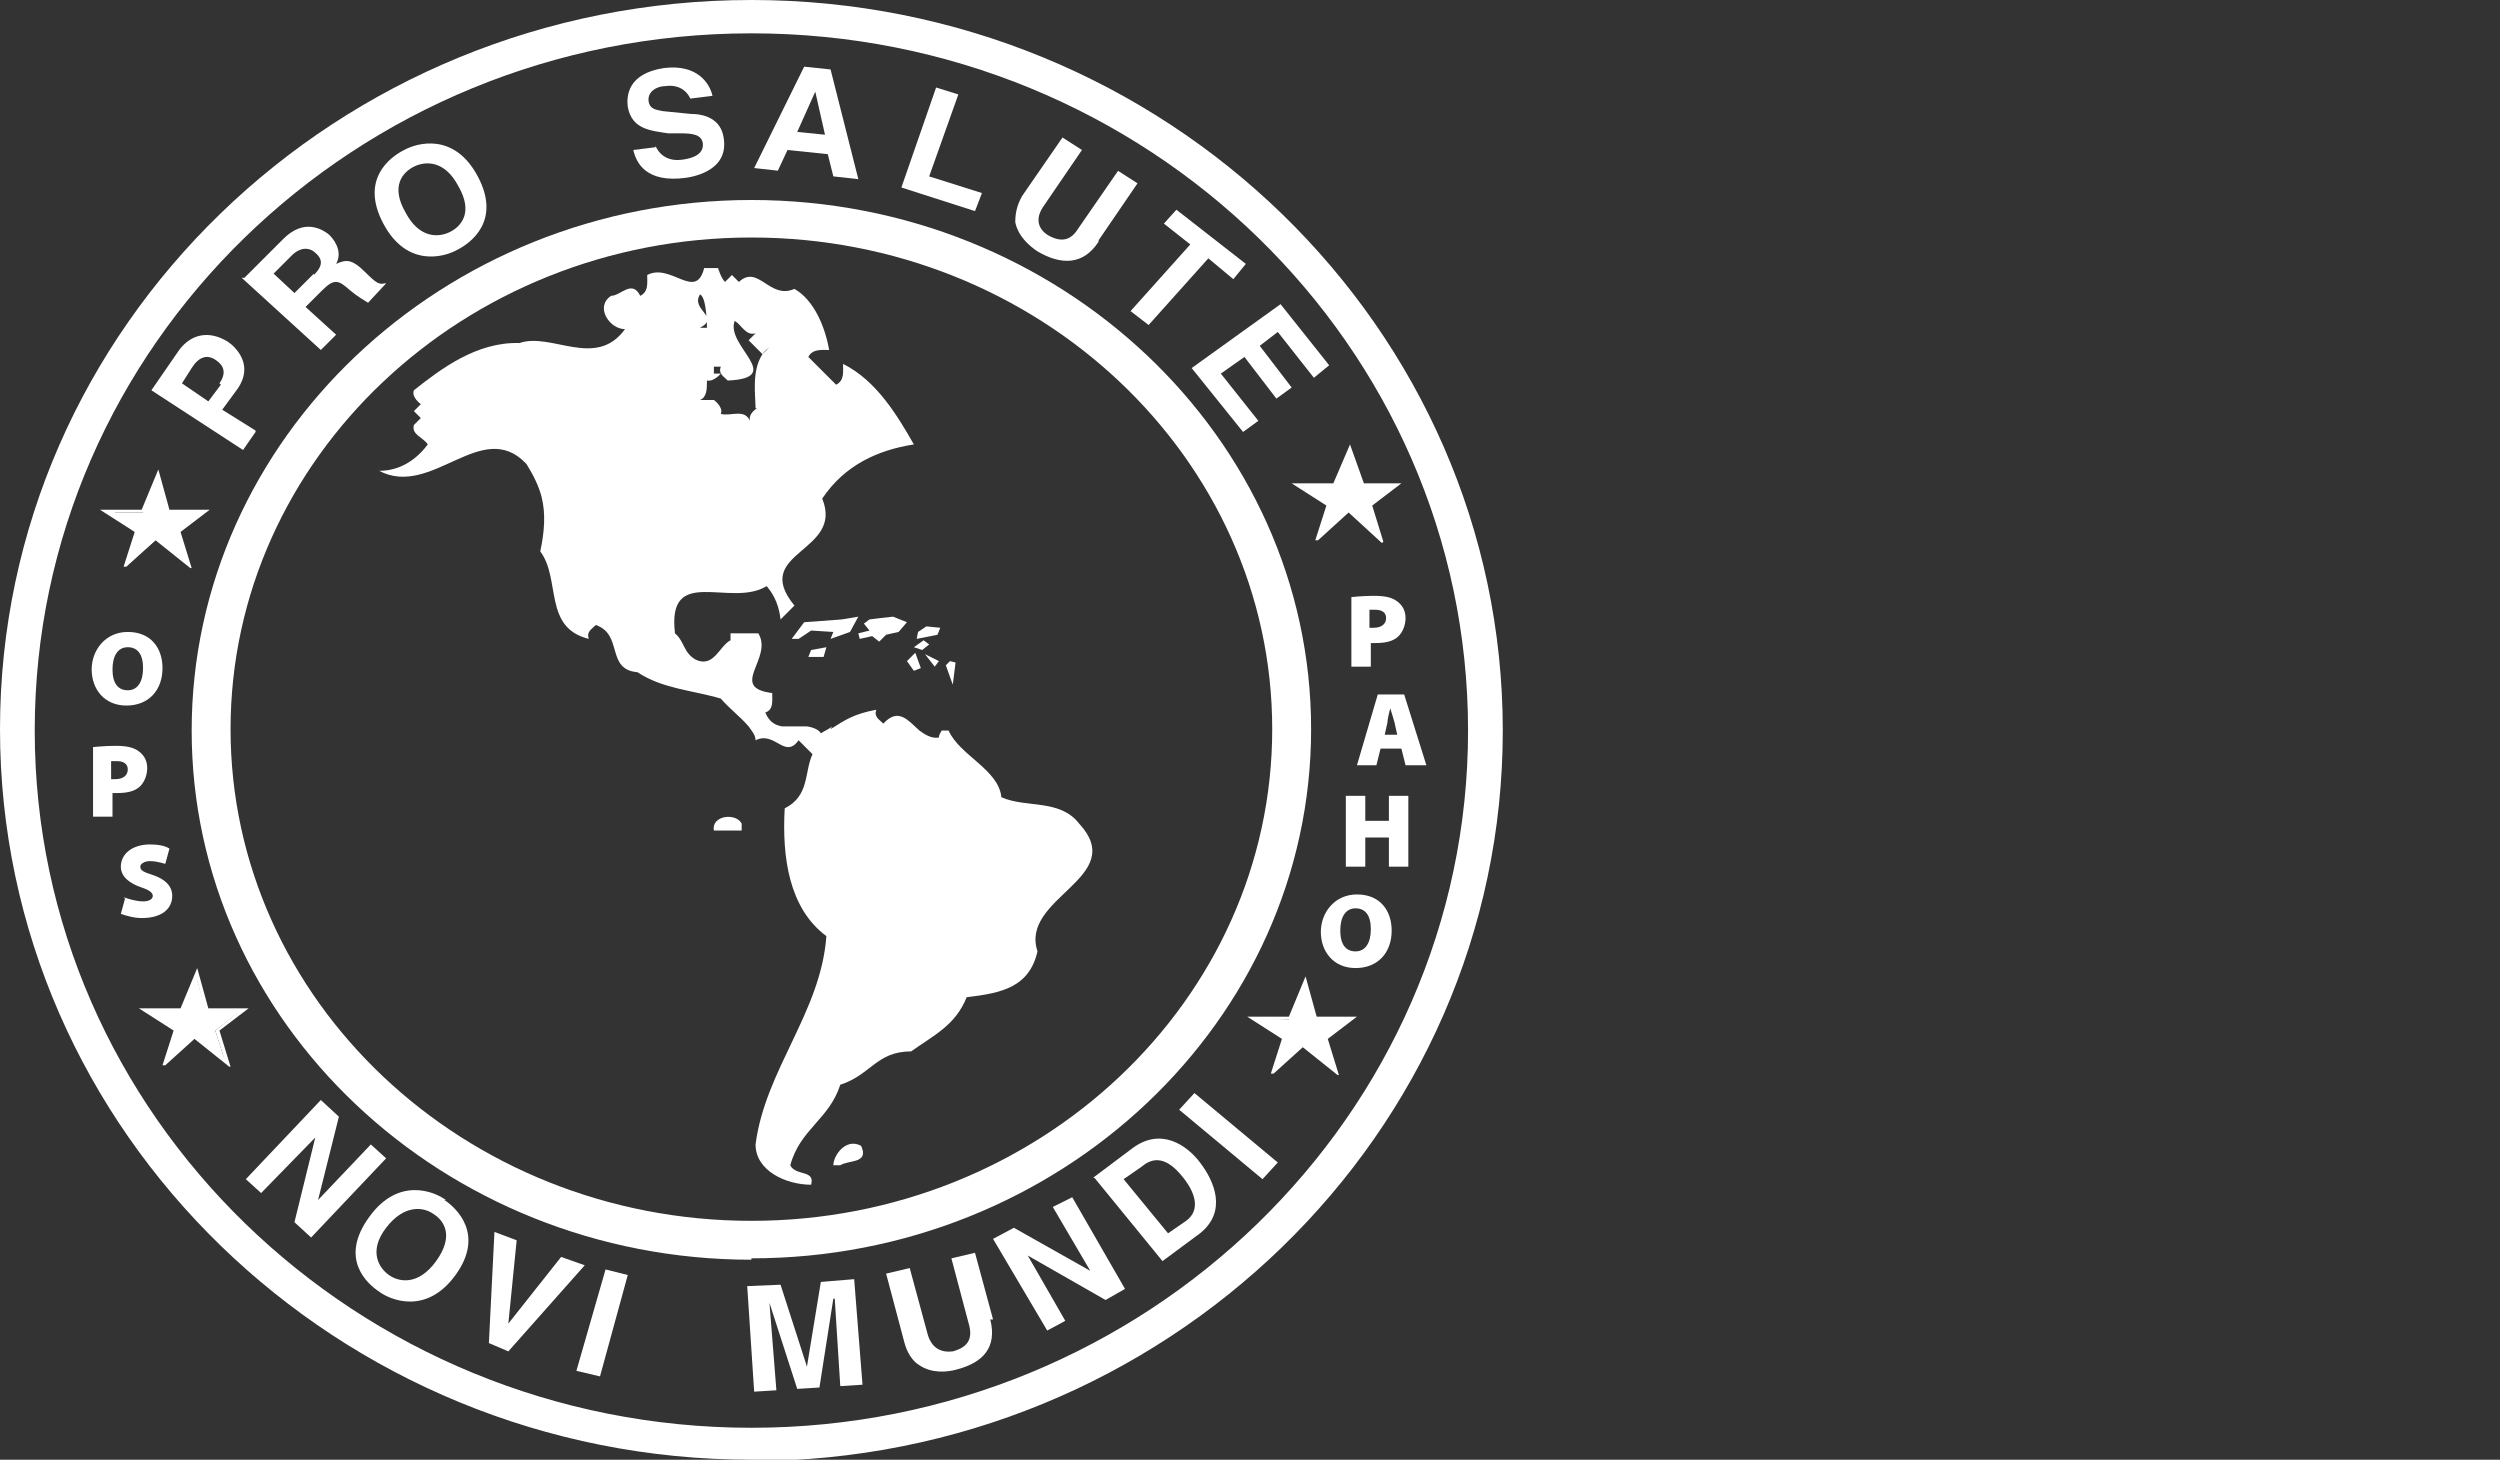 <?xml version="1.0" encoding="UTF-8"?>
<svg id="Capa_1" data-name="Capa 1" xmlns="http://www.w3.org/2000/svg" viewBox="0 0 18 10.51">
  <rect x="0" y="0" width="18" height="10.51" fill="#333333" stroke="none"/>
  <defs>
    <style>
      .cls-1 {
        fill: #fff;
      }
    </style>
  </defs>
  <path class="cls-1" d="M5.41,10.51c-2.98,0-5.41-2.36-5.41-5.26S2.43,0,5.41,0s5.41,2.36,5.41,5.26-2.43,5.26-5.41,5.26M5.41.24C2.56.24.25,2.49.25,5.26s2.32,5.02,5.16,5.02,5.16-2.25,5.16-5.02S8.26.24,5.41.24"/>
  <path class="cls-1" d="M5.41,9.07c-2.22,0-4.03-1.71-4.03-3.81S3.19,1.44,5.41,1.44s4.03,1.71,4.03,3.81-1.81,3.81-4.03,3.81M5.41,1.71c-2.07,0-3.75,1.59-3.75,3.54s1.68,3.54,3.75,3.54,3.75-1.59,3.75-3.54-1.68-3.54-3.75-3.54"/>
  <polygon class="cls-1" points="1.14 3.43 1.21 3.68 1.47 3.68 1.28 3.83 1.35 4.05 1.13 3.88 .91 4.07 1 3.83 .77 3.69 1.03 3.69 1.14 3.43"/>
  <path class="cls-1" d="M1.37,4.09l-.25-.2-.21.19h-.02s.08-.25.08-.25l-.25-.16h.3s.12-.29.12-.29l.08.29h.29l-.21.16.08.26ZM.82,3.7l.19.12-.07.2.19-.17.2.16-.06-.19.16-.13h-.23l-.06-.23-.09.23h-.22Z"/>
  <polygon class="cls-1" points="9.39 7.07 9.46 7.33 9.72 7.33 9.53 7.48 9.6 7.7 9.38 7.52 9.16 7.72 9.25 7.48 9.02 7.33 9.28 7.34 9.39 7.07"/>
  <path class="cls-1" d="M9.63,7.74l-.25-.2-.21.19h-.02s.08-.25.08-.25l-.25-.16h.3s.12-.29.12-.29l.08.29h.29l-.21.16.08.26ZM9.07,7.35l.19.12-.07.2.19-.17.2.16-.06-.19.16-.13h-.23l-.06-.23-.09.23h-.22Z"/>
  <polygon class="cls-1" points="1.41 7.02 1.48 7.27 1.74 7.27 1.55 7.42 1.62 7.64 1.4 7.47 1.18 7.66 1.27 7.42 1.05 7.28 1.31 7.28 1.41 7.02"/>
  <path class="cls-1" d="M1.65,7.68l-.25-.2-.21.19h-.02s.08-.25.08-.25l-.25-.16h.3s.12-.29.12-.29l.08.29h.29l-.21.16.08.26ZM1.1,7.29l.19.12-.07.2.19-.16.2.16-.06-.19.16-.13h-.23l-.06-.23-.09.23h-.22Z"/>
  <polygon class="cls-1" points="9.71 3.24 9.8 3.5 10.04 3.5 9.85 3.64 9.92 3.87 9.71 3.68 9.48 3.89 9.57 3.64 9.34 3.5 9.6 3.51 9.71 3.24"/>
  <path class="cls-1" d="M9.95,3.91l-.24-.22-.22.2h-.02s.08-.25.08-.25l-.25-.16h.3s.12-.28.12-.28l.1.28h.27l-.21.16.08.26ZM9.39,3.52l.19.12-.07.2.2-.18.18.17-.06-.19.16-.13h-.21l-.08-.23-.1.24h-.22Z"/>
  <path class="cls-1" d="M5.73,5.25s.04,0,.06,0h-.06Z"/>
  <polygon class="cls-1" points="2.67 8.24 2.78 8.34 2.24 8.91 2.12 8.8 2.27 8.19 2.27 8.19 1.88 8.59 1.77 8.49 2.31 7.92 2.44 8.04 2.29 8.64 2.29 8.64 2.67 8.24"/>
  <path class="cls-1" d="M5.61,1.23l-.18-.02.36-.73.19.02.2.79-.18-.02-.04-.16-.29-.03-.07.15ZM5.74.95l.2.02-.07-.31h0l-.13.29Z"/>
  <polygon class="cls-1" points="6.69 1.27 7.07 1.39 7.02 1.52 6.49 1.35 6.74 .63 6.9 .68 6.69 1.27"/>
  <path class="cls-1" d="M7.91,1.74c-.11.17-.27.17-.44.07-.06-.04-.14-.11-.16-.21,0-.06.01-.12.05-.19l.29-.42.14.09-.28.41c-.06.09-.03.16.03.2.1.06.17.04.22-.04l.29-.42.14.09-.28.41Z"/>
  <polygon class="cls-1" points="8.27 2.34 8.14 2.24 8.57 1.76 8.38 1.61 8.47 1.51 8.97 1.9 8.88 2.01 8.7 1.86 8.27 2.34"/>
  <path class="cls-1" d="M4.72,1.05s.04.12.19.1c.08-.01.16-.04.15-.12-.01-.06-.07-.07-.16-.07h-.09c-.13-.02-.26-.03-.29-.19-.01-.08,0-.24.26-.28.24-.03.33.11.35.2l-.16.02s-.04-.11-.18-.09c-.06,0-.13.04-.12.11.01.06.06.06.1.07l.2.02c.11,0,.22.04.24.17.04.23-.2.28-.27.29-.29.04-.36-.11-.38-.2l.16-.02Z"/>
  <path class="cls-1" d="M2.91,1.08c.09-.05.36-.13.53.19.17.32-.05.48-.15.53-.09.05-.36.13-.53-.19-.17-.32.05-.48.15-.53M3.24,1.67c.08-.04.17-.14.06-.33-.1-.19-.24-.18-.32-.14-.08.04-.17.14-.06.33.1.19.24.18.32.14"/>
  <path class="cls-1" d="M1.76,2l.28-.28c.15-.15.28-.07.33-.03.06.06.09.14.05.21.07-.03.11-.04.21.06.08.08.1.09.14.08h.01s-.13.14-.13.14c-.03-.02-.07-.04-.13-.09-.08-.07-.11-.09-.2,0l-.12.12.22.2-.11.11-.57-.52ZM2.26,1.98c.06-.06.07-.11.01-.16-.03-.03-.09-.05-.16.01l-.14.14.15.14.14-.14Z"/>
  <polygon class="cls-1" points="7.58 8.69 7.72 8.62 8.1 9.28 7.96 9.36 7.4 9.04 7.4 9.04 7.67 9.51 7.54 9.58 7.15 8.92 7.3 8.84 7.85 9.15 7.85 9.15 7.58 8.69"/>
  <path class="cls-1" d="M7.87,8.48l.28-.21c.21-.16.4-.02.49.1.1.13.2.35,0,.51l-.27.2-.49-.6ZM8.41,8.88l.13-.09c.11-.08.06-.21-.02-.31-.14-.18-.24-.13-.3-.08l-.13.09.32.39Z"/>
  <polygon class="cls-1" points="9.2 8.37 9.09 8.49 8.49 7.99 8.6 7.87 9.2 8.37"/>
  <polygon class="cls-1" points="9.46 2.72 9.2 2.39 9.07 2.49 9.3 2.79 9.19 2.87 8.96 2.57 8.79 2.69 9.06 3.03 8.95 3.11 8.58 2.65 9.22 2.19 9.57 2.63 9.46 2.72"/>
  <path class="cls-1" d="M3.2,8.64c.09.06.29.25.08.54-.21.29-.47.18-.55.12-.09-.06-.29-.24-.07-.54.21-.29.47-.18.55-.12M2.8,9.18c.07.05.21.08.34-.1s.06-.29-.02-.34c-.07-.05-.21-.07-.34.1-.13.17-.05.29.02.34"/>
  <polygon class="cls-1" points="4.04 9.05 4.21 9.11 3.66 9.73 3.52 9.67 3.56 8.87 3.72 8.93 3.66 9.53 3.66 9.53 4.04 9.05"/>
  <polygon class="cls-1" points="4.32 9.91 4.15 9.87 4.36 9.14 4.52 9.18 4.32 9.91"/>
  <polygon class="cls-1" points="6.21 9.97 6.05 9.98 6.01 9.35 6 9.35 5.9 9.99 5.74 10 5.54 9.38 5.54 9.38 5.59 10.01 5.43 10.02 5.38 9.26 5.62 9.25 5.81 9.84 5.81 9.84 5.91 9.23 6.15 9.21 6.21 9.97"/>
  <path class="cls-1" d="M7.13,9.5c.05.2-.05.31-.24.36-.07.02-.18.03-.27-.03-.05-.03-.09-.09-.11-.17l-.13-.49.17-.04.13.48c.03.1.1.13.18.12.11-.03.14-.09.12-.18l-.13-.49.17-.04.13.48Z"/>
  <path class="cls-1" d="M1.84,3.11l-.09.13-.66-.43.2-.29c.09-.12.22-.14.35-.06.06.04.19.17.07.34l-.11.15.24.15ZM1.58,2.76c.07-.1,0-.15-.03-.17-.06-.04-.12-.02-.17.06l-.07.11.19.13.09-.12Z"/>
  <path class="cls-1" d="M6.2,8.25c.06.13-.09.1-.15.14h-.05c0-.07.09-.2.2-.14"/>
  <path class="cls-1" d="M5.34,5.93v.05h-.2c-.02-.11.16-.13.2-.05"/>
  <polygon class="cls-1" points="5.7 4.6 5.79 4.48 6.06 4.46 6.18 4.44 6.12 4.55 5.98 4.6 6 4.55 5.84 4.54 5.75 4.6 5.7 4.6"/>
  <polygon class="cls-1" points="6.34 4.45 6.43 4.44 6.53 4.48 6.47 4.55 6.38 4.57 6.33 4.62 6.28 4.58 6.19 4.6 6.18 4.56 6.26 4.54 6.22 4.49 6.26 4.46 6.34 4.45"/>
  <polygon class="cls-1" points="6.61 4.55 6.67 4.51 6.77 4.52 6.75 4.57 6.6 4.6 6.61 4.55"/>
  <polygon class="cls-1" points="5.84 4.68 5.95 4.66 5.93 4.73 5.82 4.73 5.84 4.68"/>
  <polygon class="cls-1" points="6.58 4.66 6.65 4.61 6.69 4.64 6.64 4.68 6.58 4.66"/>
  <polygon class="cls-1" points="6.53 4.76 6.58 4.83 6.63 4.81 6.59 4.7 6.53 4.76"/>
  <polygon class="cls-1" points="6.73 4.8 6.76 4.76 6.66 4.71 6.73 4.8"/>
  <line class="cls-1" x1="6.73" y1="4.8" x2="6.76" y2="4.76"/>
  <polygon class="cls-1" points="6.84 4.76 6.88 4.77 6.86 4.93 6.81 4.79 6.84 4.76"/>
  <path class="cls-1" d="M5.09,2.36s0-.22-.05-.24c-.07.11.15.16,0,.24h.05ZM5.44,2.94c0-.09-.03-.27.05-.39l.05-.05s-.04.03-.05.05l-.1-.1.05-.05c-.07.02-.1-.06-.15-.09-.07.18.37.41-.05.43-.03-.03-.07-.05-.05-.1h-.05v.05h.05s-.05.06-.1.05c0,.06,0,.12-.05.14h.1s.07.05.05.1c.07.02.17-.04.21.05-.01-.04.02-.07.05-.09M5.98,5.25c.11-.07.17-.11.33-.14-.02.05.02.07.05.1.11-.12.18-.02.26.05.04.03.09.06.14.05,0-.02.01-.03.02-.05h.05c.08.18.36.28.38.48.18.08.42.01.56.19.36.39-.43.53-.3.92-.06.26-.26.3-.51.33-.08.2-.23.27-.4.39-.25,0-.29.17-.51.24-.08.25-.29.32-.36.58.04.08.18.03.15.14-.18,0-.4-.1-.4-.29.07-.54.47-.95.51-1.5-.27-.2-.32-.57-.3-.92.18-.09.14-.26.2-.39l-.1-.1c-.1.14-.17-.07-.31,0,0-.04-.03-.07-.05-.1-.06-.07-.14-.13-.2-.2-.2-.06-.42-.07-.6-.19-.23-.02-.1-.27-.3-.34-.03.03-.07.05-.05.1-.33-.08-.2-.43-.35-.63.03-.14.04-.27.01-.39-.02-.08-.06-.16-.11-.24-.32-.34-.68.25-1.06.05.14,0,.26-.07.35-.19-.03-.05-.12-.07-.1-.14l.05-.05-.05-.05.05-.05s-.07-.05-.05-.1c.19-.15.45-.35.76-.34.23-.08.55.19.76-.1-.11,0-.22-.16-.1-.24.07,0,.15-.12.21,0,.06-.03.05-.09.05-.15.17-.09.35.19.41-.05h.1s.02.07.05.1l.05-.05.05.05c.14-.13.22.13.4.05.14.08.22.27.25.44-.05,0-.12-.01-.15.05l.2.2c.06-.03.05-.09.05-.15.24.12.39.37.51.58-.26.04-.5.15-.66.39.16.39-.52.38-.2.77l-.1.1c-.01-.09-.04-.17-.1-.24-.26.16-.72-.16-.66.34.07.06.06.14.15.19.13.06.17-.1.25-.14v-.05h.2c.11.18-.22.39.1.43,0,.06.01.12-.05.14.03.07.07.09.12.1.04,0,.08,0,.12,0h.06s.08.01.1.05c.03-.02.06-.03.08-.05"/>
  <path class="cls-1" d="M9.72,4.3s.09-.01.17-.01c.08,0,.13.01.17.04.04.03.06.07.06.12s-.02.1-.05.13c-.04.04-.1.05-.17.05-.01,0-.03,0-.03,0v.17h-.14v-.5ZM9.86,4.52s.02,0,.03,0c.06,0,.09-.03.09-.07,0-.04-.03-.06-.08-.06-.02,0-.03,0-.04,0v.13Z"/>
  <path class="cls-1" d="M9.94,5.39l-.03.12h-.14l.15-.51h.19l.16.51h-.15l-.03-.12h-.14ZM10.06,5.29l-.02-.09s-.02-.07-.03-.1h0s-.02.07-.02.1l-.02.09h.1Z"/>
  <polygon class="cls-1" points="9.83 5.73 9.83 5.91 10 5.91 10 5.73 10.14 5.73 10.14 6.24 10 6.24 10 6.03 9.83 6.03 9.83 6.24 9.69 6.24 9.69 5.73 9.83 5.73"/>
  <path class="cls-1" d="M10.02,6.7c0,.16-.1.27-.26.27s-.25-.12-.25-.26.1-.27.26-.27c.17,0,.25.12.25.26M9.65,6.7c0,.1.04.15.11.15s.11-.06.11-.16-.04-.15-.11-.15-.11.06-.11.16"/>
  <path class="cls-1" d="M1.17,4.81c0,.16-.1.27-.26.27s-.25-.12-.25-.26.1-.27.26-.27c.17,0,.25.12.25.26M.81,4.82c0,.1.04.15.11.15s.11-.06.11-.16-.04-.15-.11-.15-.11.06-.11.16"/>
  <path class="cls-1" d="M.66,5.38s.09-.01.17-.01.13.01.17.04c.04.03.06.07.06.12s-.02.1-.05.13c-.04.04-.1.05-.17.05-.01,0-.03,0-.03,0v.17h-.14v-.5ZM.8,5.61s.02,0,.03,0c.06,0,.09-.03.09-.07,0-.04-.03-.06-.08-.06-.02,0-.04,0-.04,0v.13Z"/>
  <path class="cls-1" d="M.89,6.46s.08.03.14.03c.05,0,.07-.02.07-.04s-.02-.04-.08-.06c-.09-.03-.15-.08-.15-.15,0-.09.08-.16.21-.16.06,0,.11.01.14.03l-.03.11s-.06-.02-.11-.02c-.04,0-.07.02-.07.04,0,.03.03.04.09.06.09.03.14.08.14.15,0,.09-.07.16-.22.16-.06,0-.12-.02-.15-.03l.03-.11Z"/>
</svg>